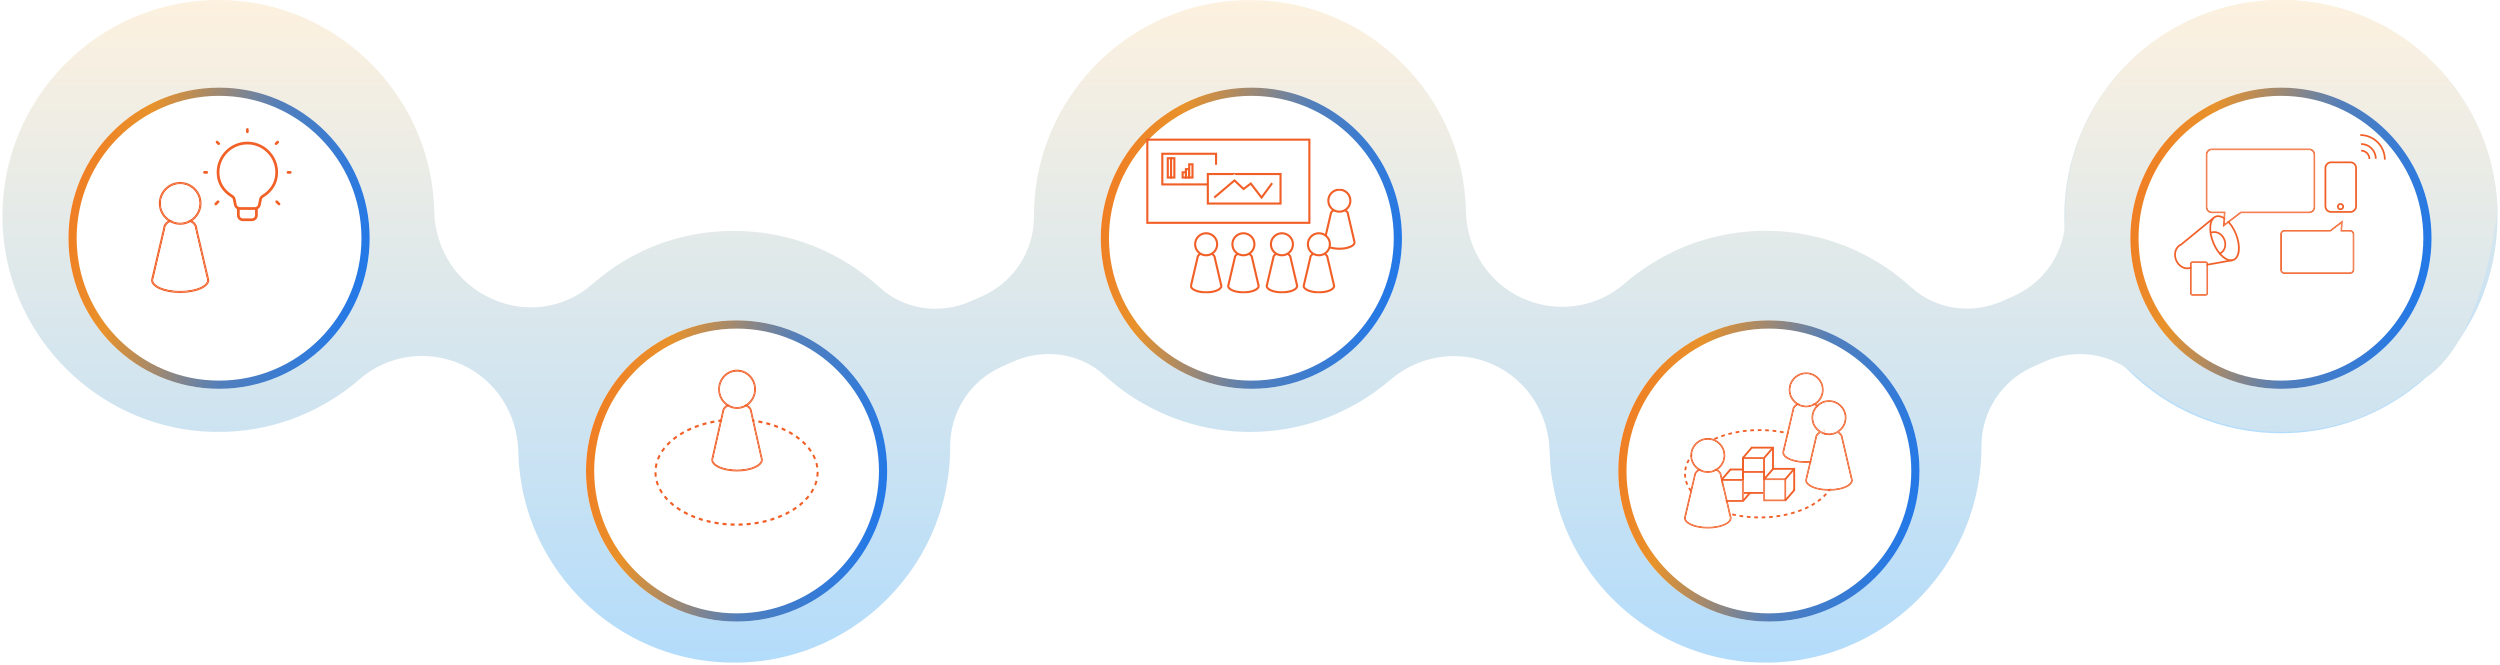 <?xml version="1.0" encoding="UTF-8"?> <svg xmlns="http://www.w3.org/2000/svg" width="913" height="243" viewBox="0 0 913 243" fill="none"><circle cx="832.985" cy="79.113" r="79.113" fill="url(#paint0_linear_2016_805)"></circle><path d="M912.03 77.098C912.217 75.653 911.928 74.156 911.809 72.677C908.834 33.912 877.124 2.645 838.308 0.163C792.503 -2.745 754.316 33.674 754.316 78.866V79.07C754.316 91.584 746.988 102.924 735.562 108.042L731.38 109.912C720.226 114.894 706.998 113.176 697.987 104.93C692.104 99.541 685.388 95.052 678.06 91.635C677.975 91.601 677.907 91.567 677.822 91.533C677.006 91.159 676.19 90.802 675.357 90.445C675.05 90.308 674.727 90.172 674.421 90.053C673.775 89.798 673.129 89.543 672.466 89.305C671.956 89.118 671.446 88.914 670.936 88.744C670.426 88.574 669.916 88.404 669.406 88.234C668.743 88.013 668.062 87.792 667.382 87.588C666.991 87.469 666.583 87.35 666.192 87.248C665.393 87.027 664.594 86.806 663.778 86.602C663.455 86.517 663.149 86.449 662.826 86.381C661.942 86.177 661.057 85.973 660.156 85.803C659.867 85.752 659.595 85.701 659.306 85.633C658.388 85.463 657.47 85.31 656.552 85.174C656.246 85.123 655.94 85.089 655.651 85.038C654.767 84.919 653.882 84.817 652.998 84.715C652.607 84.681 652.233 84.63 651.842 84.596C651.485 84.562 651.111 84.511 650.754 84.494C650.38 84.46 650.006 84.46 649.632 84.443C648.969 84.409 648.306 84.375 647.643 84.341C647.013 84.324 646.401 84.307 645.772 84.29C645.449 84.29 645.143 84.273 644.82 84.273C644.395 84.273 643.987 84.29 643.562 84.307C643.018 84.307 642.474 84.324 641.93 84.341C641.131 84.375 640.331 84.409 639.532 84.477C639.056 84.511 638.58 84.528 638.121 84.579C637.22 84.647 636.336 84.749 635.452 84.851C635.078 84.902 634.721 84.936 634.347 84.987C633.258 85.14 632.17 85.31 631.099 85.497C630.946 85.531 630.776 85.548 630.623 85.582C626.781 86.279 623.04 87.265 619.402 88.506H619.367C618.194 88.914 617.021 89.339 615.865 89.798C615.78 89.832 615.678 89.866 615.593 89.917C614.522 90.343 613.451 90.802 612.396 91.278C612.277 91.329 612.159 91.38 612.039 91.448C611.002 91.924 609.982 92.417 608.979 92.944C608.877 92.995 608.758 93.063 608.656 93.114C607.636 93.641 606.616 94.202 605.613 94.78C605.545 94.831 605.46 94.865 605.392 94.916C604.337 95.528 603.3 96.157 602.28 96.82C602.28 96.82 602.246 96.837 602.229 96.854C598.948 98.963 595.819 101.309 592.895 103.876C592.487 104.233 592.079 104.556 591.671 104.879C581.571 112.7 567.867 114.231 556.118 108.977C543.554 103.349 535.664 90.903 535.358 77.132C535.324 75.67 535.256 74.19 535.137 72.711C533.675 53.635 525.242 36.377 512.439 23.473C512.439 23.473 512.422 23.456 512.405 23.439C511.674 22.691 510.909 21.977 510.144 21.262C510.042 21.177 509.957 21.076 509.855 20.991C509.158 20.361 508.461 19.732 507.747 19.12C507.559 18.967 507.389 18.797 507.202 18.644C506.573 18.1 505.91 17.59 505.264 17.063C504.992 16.842 504.737 16.638 504.465 16.417C503.87 15.958 503.275 15.533 502.68 15.091C502.323 14.836 501.983 14.581 501.626 14.326C501.082 13.952 500.538 13.578 499.993 13.22C499.568 12.931 499.143 12.642 498.701 12.37C498.208 12.047 497.698 11.741 497.188 11.435C496.695 11.129 496.202 10.823 495.692 10.534C495.233 10.262 494.757 10.007 494.281 9.752C493.719 9.446 493.175 9.14 492.614 8.851C492.172 8.613 491.713 8.392 491.271 8.171C490.676 7.865 490.081 7.576 489.469 7.287C489.044 7.083 488.602 6.896 488.177 6.709C487.548 6.42 486.902 6.148 486.255 5.876C485.83 5.705 485.405 5.535 484.963 5.365C484.3 5.11 483.654 4.855 482.974 4.617C482.532 4.464 482.09 4.311 481.648 4.158C480.985 3.937 480.322 3.716 479.642 3.495C479.182 3.359 478.723 3.223 478.264 3.087C477.601 2.9 476.938 2.696 476.258 2.526C475.765 2.407 475.272 2.288 474.779 2.169C474.133 2.016 473.487 1.863 472.824 1.727C472.296 1.608 471.769 1.523 471.225 1.421C470.596 1.302 469.967 1.183 469.338 1.081C468.76 0.979 468.182 0.911 467.604 0.826C467.009 0.741 466.414 0.656 465.819 0.588C465.189 0.52 464.56 0.452 463.931 0.401C463.557 0.367 463.183 0.316 462.809 0.282C462.656 0.282 462.486 0.282 462.333 0.265C462.078 0.248 461.84 0.214 461.585 0.197C460.939 0.163 460.31 0.146 459.664 0.129C459.052 0.112 458.439 0.078 457.827 0.061C456.994 0.061 456.178 0.061 455.362 0.061C454.716 0.061 454.087 0.061 453.441 0.095C452.676 0.129 451.928 0.18 451.162 0.231C450.482 0.282 449.785 0.316 449.105 0.367C448.459 0.435 447.813 0.52 447.167 0.588C446.402 0.673 445.62 0.758 444.854 0.877C444.548 0.928 444.242 0.996 443.919 1.03C440.281 1.608 436.744 2.441 433.293 3.495C433.157 3.529 433.038 3.563 432.902 3.614C431.848 3.937 430.793 4.311 429.756 4.685C429.518 4.77 429.28 4.855 429.025 4.94C428.022 5.314 427.036 5.723 426.067 6.131C425.795 6.25 425.54 6.352 425.268 6.454C424.299 6.879 423.346 7.321 422.394 7.78C422.139 7.899 421.867 8.018 421.612 8.154C420.66 8.613 419.742 9.106 418.807 9.616C418.552 9.752 418.297 9.888 418.059 10.024C417.141 10.534 416.222 11.078 415.321 11.639C415.083 11.775 414.845 11.928 414.624 12.064C413.723 12.625 412.822 13.22 411.938 13.833C411.734 13.969 411.513 14.122 411.309 14.258C410.425 14.887 409.54 15.533 408.673 16.179C408.486 16.315 408.316 16.451 408.129 16.604C407.245 17.284 406.378 17.981 405.545 18.712C405.392 18.831 405.256 18.967 405.103 19.086C404.236 19.834 403.386 20.599 402.535 21.381C402.433 21.483 402.314 21.586 402.212 21.688C401.345 22.504 400.495 23.337 399.679 24.204C399.611 24.272 399.56 24.34 399.492 24.408C398.625 25.309 397.775 26.227 396.959 27.179C396.959 27.179 396.959 27.196 396.942 27.213C384.836 41.121 377.525 59.296 377.593 79.155C377.593 91.652 370.248 102.975 358.839 108.093L354.657 109.963C343.503 114.945 330.275 113.227 321.264 104.981C307.237 92.162 288.568 84.324 268.097 84.324C247.626 84.324 230.046 91.72 216.172 103.893C206.225 112.615 192.113 114.69 180.042 109.3L179.463 109.045C166.78 103.366 158.891 90.921 158.585 77.149C158.551 75.84 158.499 74.53 158.397 73.204C155.694 34.66 124.631 3.308 86.154 0.265C37.646 -3.578 -2.701 36.785 1.159 85.31C4.219 123.701 35.453 154.713 73.861 157.535C95.913 159.15 116.248 151.635 131.466 138.391C141.667 129.516 156.187 127.56 168.531 133.086C181.096 138.714 188.985 151.159 189.291 164.931C189.359 167.668 189.546 170.423 189.903 173.211C194.358 208.95 223.296 237.479 259.086 241.492C306.608 246.814 347.005 209.613 347.005 163.129V162.925C347.005 150.411 354.334 139.071 365.759 133.953L369.942 132.083C381.095 127.101 394.323 128.818 403.335 137.065C409.217 142.454 415.933 146.943 423.244 150.343C423.329 150.377 423.397 150.411 423.482 150.462C424.299 150.836 425.132 151.193 425.948 151.55C426.254 151.686 426.56 151.822 426.866 151.941C427.512 152.213 428.175 152.451 428.838 152.707C429.348 152.894 429.841 153.081 430.351 153.268C430.862 153.455 431.372 153.608 431.882 153.778C432.545 153.999 433.225 154.22 433.888 154.424C434.296 154.543 434.687 154.662 435.095 154.764C435.894 154.985 436.693 155.206 437.492 155.41C437.816 155.495 438.139 155.563 438.462 155.648C439.346 155.852 440.23 156.056 441.114 156.226C441.403 156.277 441.692 156.345 441.981 156.396C442.899 156.566 443.817 156.719 444.736 156.855C445.042 156.906 445.331 156.94 445.637 156.991C446.521 157.11 447.405 157.212 448.289 157.314C448.68 157.348 449.054 157.399 449.445 157.433C449.802 157.467 450.159 157.518 450.516 157.535C450.89 157.569 451.264 157.569 451.639 157.586C452.302 157.62 452.982 157.654 453.645 157.688C454.274 157.705 454.886 157.722 455.498 157.739C455.821 157.739 456.127 157.756 456.45 157.756C456.875 157.756 457.3 157.739 457.742 157.722C458.269 157.722 458.797 157.722 459.307 157.688C460.123 157.654 460.939 157.603 461.755 157.552C462.214 157.518 462.656 157.501 463.098 157.467C464.033 157.382 464.968 157.28 465.887 157.178C466.21 157.144 466.533 157.11 466.856 157.059C470.715 156.549 474.473 155.75 478.145 154.713C478.213 154.696 478.264 154.679 478.315 154.662C479.471 154.322 480.611 153.965 481.733 153.591C481.886 153.54 482.022 153.489 482.175 153.438C483.229 153.081 484.266 152.69 485.286 152.281C485.456 152.213 485.609 152.145 485.779 152.077C486.799 151.669 487.803 151.244 488.789 150.785C488.942 150.717 489.078 150.649 489.231 150.581C490.251 150.105 491.271 149.612 492.274 149.102C492.376 149.051 492.478 149 492.563 148.949C493.652 148.388 494.723 147.81 495.777 147.198C495.777 147.198 495.777 147.198 495.794 147.198C500.061 144.732 504.091 141.876 507.815 138.68C516.69 131.046 528.608 128.308 539.677 131.165C541.547 131.658 543.384 132.27 545.169 133.086C557.734 138.714 565.623 151.159 565.929 164.931C565.997 167.668 566.184 170.423 566.541 173.211C566.626 173.891 566.779 174.537 566.881 175.217C567 175.983 567.119 176.748 567.272 177.513C567.612 179.366 568.02 181.185 568.479 182.987C568.53 183.174 568.581 183.361 568.615 183.549C574.923 207.165 592.062 226.479 614.284 235.847C614.386 235.898 614.505 235.949 614.607 235.983C615.797 236.476 617.004 236.952 618.211 237.377C619.248 237.752 620.286 238.109 621.323 238.432C622.173 238.704 623.04 238.959 623.907 239.18C625.335 239.571 626.781 239.928 628.243 240.251C628.855 240.387 629.484 240.506 630.113 240.625C631.83 240.948 633.565 241.22 635.316 241.441C635.452 241.441 635.588 241.492 635.724 241.509C636.132 241.56 636.523 241.577 636.931 241.611C637.424 241.662 637.917 241.73 638.41 241.764C638.682 241.781 638.937 241.781 639.209 241.798C640.026 241.849 640.842 241.9 641.658 241.917C642.355 241.951 643.035 241.968 643.715 241.985C644.48 241.985 645.245 241.985 646.01 241.985C646.724 241.985 647.456 241.968 648.17 241.934C648.884 241.9 649.581 241.849 650.295 241.798C651.043 241.747 651.808 241.696 652.556 241.628C653.202 241.56 653.848 241.475 654.478 241.407C655.277 241.305 656.076 241.203 656.858 241.084C657.436 240.999 658.014 240.88 658.592 240.778C659.425 240.625 660.275 240.472 661.109 240.302C661.619 240.2 662.112 240.064 662.605 239.962C663.489 239.758 664.373 239.554 665.257 239.316C665.682 239.197 666.09 239.078 666.498 238.959C667.433 238.687 668.385 238.415 669.304 238.109C669.627 238.007 669.95 237.888 670.256 237.769C671.259 237.428 672.279 237.071 673.265 236.68C673.469 236.595 673.673 236.51 673.877 236.425C674.965 235.983 676.054 235.541 677.125 235.048C677.193 235.014 677.244 234.997 677.295 234.963C704.669 222.518 723.711 194.889 723.626 162.891C723.626 150.394 730.971 139.071 742.38 133.97L746.563 132.1C757.716 127.118 770.944 128.835 779.956 137.082C793.982 149.901 812.651 157.739 833.105 157.739C853.559 157.739 870.663 150.547 884.469 138.68C884.469 138.68 905.348 130.417 911.962 77.098H912.03Z" fill="url(#paint1_linear_2016_805)"></path><circle cx="80" cy="180" r="3" fill="white"></circle><circle cx="80" cy="196" r="3" fill="white"></circle><circle cx="80" cy="212" r="3" fill="white"></circle><circle cx="456" cy="180" r="3" fill="white"></circle><circle cx="456" cy="196" r="3" fill="white"></circle><circle cx="456" cy="212" r="3" fill="white"></circle><circle cx="834" cy="180" r="3" fill="white"></circle><circle cx="834" cy="196" r="3" fill="white"></circle><circle cx="834" cy="212" r="3" fill="white"></circle><circle cx="272" cy="27" r="3" fill="white"></circle><circle cx="272" cy="43" r="3" fill="white"></circle><circle cx="272" cy="59" r="3" fill="white"></circle><circle cx="644" cy="27" r="3" fill="white"></circle><circle cx="644" cy="43" r="3" fill="white"></circle><circle cx="644" cy="59" r="3" fill="white"></circle><g filter="url(#filter0_d_2016_805)"><circle cx="80" cy="79" r="55" fill="white"></circle><circle cx="80" cy="79" r="53.5" stroke="url(#paint2_linear_2016_805)" stroke-width="3" style="mix-blend-mode:multiply"></circle></g><path d="M76.022 102.293L71.608 83.431C71.608 81.45 69.008 79.836 65.798 79.836C62.587 79.836 59.987 81.439 59.987 83.431L55.584 102.293C55.584 104.662 60.161 106.592 65.808 106.592C71.455 106.592 76.032 104.662 76.032 102.293M72.026 83.38L76.429 102.293C76.429 104.937 71.761 107 65.798 107C59.835 107 55.166 104.937 55.166 102.293V102.201L59.58 83.38C59.62 81.153 62.342 79.407 65.808 79.407C69.274 79.407 71.995 81.143 72.036 83.38" fill="#F15F27"></path><path d="M75.593 102.333L71.19 83.42C71.19 81.705 68.713 80.244 65.787 80.244C62.862 80.244 60.395 81.705 60.395 83.42L60.375 83.522L55.981 102.333C56.043 104.202 59.957 106.163 65.777 106.163C71.598 106.163 75.512 104.202 75.573 102.333M71.608 83.431L76.011 102.292C76.011 104.662 71.434 106.592 65.787 106.592C60.14 106.592 55.563 104.662 55.563 102.292L59.977 83.431C59.977 81.449 62.577 79.836 65.787 79.836C68.998 79.836 71.598 81.439 71.598 83.431" fill="#F15F27"></path><path d="M71.2 83.431L75.603 102.344C75.542 104.212 71.628 106.173 65.808 106.173C59.987 106.173 56.073 104.212 56.012 102.344L60.405 83.533L60.425 83.431C60.425 81.715 62.892 80.255 65.818 80.255C68.743 80.255 71.22 81.715 71.22 83.431" fill="white"></path><path d="M73.188 74.27C73.188 70.185 69.875 66.877 65.798 66.877C61.721 66.877 58.408 70.185 58.408 74.27C58.408 78.355 61.721 81.674 65.798 81.674C69.875 81.674 73.188 78.355 73.188 74.27ZM65.798 66.458C70.1 66.458 73.596 69.961 73.596 74.27C73.596 78.58 70.089 82.082 65.798 82.082C61.507 82.082 58 78.58 58 74.27C58 69.961 61.496 66.458 65.798 66.458Z" fill="#F15F27"></path><path d="M72.759 74.27C72.759 70.421 69.63 67.296 65.797 67.296C61.965 67.296 58.825 70.431 58.825 74.27C58.825 78.11 61.955 81.256 65.797 81.256C69.64 81.256 72.759 78.121 72.759 74.27ZM65.797 66.877C69.875 66.877 73.188 70.186 73.188 74.27C73.188 78.355 69.875 81.674 65.797 81.674C61.72 81.674 58.407 78.355 58.407 74.27C58.407 70.186 61.72 66.877 65.797 66.877Z" fill="#F15F27"></path><path d="M65.797 67.295C69.64 67.295 72.76 70.43 72.76 74.27C72.76 78.11 69.63 81.255 65.797 81.255C61.965 81.255 58.825 78.12 58.825 74.27C58.825 70.42 61.955 67.295 65.797 67.295Z" fill="white"></path><path d="M95.131 72.796C95.229 72.307 95.547 71.894 95.974 71.636C99.023 69.8 101.055 66.807 101.055 62.956C101.055 57.039 96.258 52.242 90.341 52.242C84.423 52.242 79.626 57.039 79.626 62.956C79.626 66.807 81.657 69.8 84.707 71.636C85.134 71.894 85.452 72.307 85.55 72.796L85.954 74.818C86.109 75.589 86.785 76.143 87.571 76.143H93.11C93.896 76.143 94.572 75.589 94.727 74.818L95.131 72.796Z" stroke="#F16027" stroke-linejoin="round"></path><path d="M105.176 62.956H106M74.681 62.956H75.505M100.83 52.466L101.413 51.883M78.802 74.495L79.626 73.671M101.055 73.671L101.88 74.495M79.269 51.885L79.852 52.467M90.341 48.121V47.297" stroke="#F16027" stroke-linecap="round" stroke-linejoin="round"></path><path d="M93.638 76.144V78.616C93.638 79.526 92.9 80.264 91.989 80.264H88.692C87.782 80.264 87.044 79.526 87.044 78.616V76.144" stroke="#F16027" stroke-linejoin="round"></path><g filter="url(#filter1_d_2016_805)"><circle cx="269" cy="164" r="55" fill="white"></circle><circle cx="269" cy="164" r="53.5" stroke="url(#paint3_linear_2016_805)" stroke-width="3" style="mix-blend-mode:multiply"></circle></g><path d="M268.191 153.659V152.838C268.67 152.838 269.166 152.838 269.663 152.838V153.659C269.166 153.659 268.679 153.659 268.191 153.659ZM272.56 153.789C272.073 153.749 271.594 153.719 271.107 153.699L271.134 152.878C271.63 152.898 272.127 152.928 272.614 152.968L272.56 153.789ZM265.276 153.799L265.222 152.978C265.709 152.938 266.206 152.908 266.702 152.878L266.738 153.699C266.251 153.719 265.763 153.749 265.285 153.799M275.467 154.109C274.988 154.039 274.501 153.979 274.013 153.919L274.086 153.108C274.582 153.158 275.07 153.228 275.557 153.298L275.458 154.109H275.467ZM262.369 154.129L262.27 153.318C262.758 153.248 263.245 153.178 263.741 153.128L263.814 153.939C263.326 153.999 262.848 154.059 262.36 154.129M278.346 154.63C277.868 154.53 277.389 154.43 276.911 154.34L277.028 153.529C277.516 153.619 278.003 153.719 278.491 153.819L278.346 154.62V154.63ZM259.499 154.66L259.355 153.859C259.833 153.749 260.32 153.659 260.817 153.569L260.934 154.38C260.447 154.47 259.968 154.56 259.499 154.67M281.18 155.361C280.72 155.22 280.242 155.09 279.763 154.97L279.926 154.169C280.413 154.289 280.892 154.43 281.37 154.57L281.18 155.361ZM256.656 155.401L256.466 154.61C256.935 154.47 257.423 154.34 257.901 154.209L258.073 155C257.594 155.12 257.125 155.26 256.656 155.391M283.97 156.302C283.518 156.131 283.058 155.961 282.589 155.801L282.805 155.02C283.284 155.18 283.753 155.351 284.213 155.531L283.97 156.302ZM253.876 156.352L253.632 155.581C254.092 155.401 254.562 155.23 255.04 155.06L255.257 155.841C254.787 156.001 254.327 156.171 253.876 156.342M286.678 157.483C286.235 157.273 285.793 157.062 285.333 156.862L285.603 156.101C286.073 156.302 286.524 156.512 286.975 156.732L286.678 157.483ZM251.177 157.543L250.879 156.792C251.321 156.572 251.781 156.362 252.251 156.151L252.522 156.912C252.061 157.112 251.619 157.323 251.177 157.533M289.277 158.914C288.862 158.654 288.429 158.404 287.995 158.164L288.32 157.433C288.772 157.683 289.205 157.933 289.638 158.204L289.277 158.914ZM248.577 158.984L248.216 158.274C248.64 158.003 249.083 157.753 249.525 157.503L249.859 158.234C249.416 158.474 248.992 158.734 248.577 158.995M291.723 160.626C291.335 160.316 290.938 160.026 290.523 159.735L290.92 159.045C291.344 159.345 291.759 159.655 292.157 159.966L291.723 160.626ZM246.14 160.716L245.707 160.056C246.104 159.735 246.519 159.425 246.943 159.125L247.34 159.815C246.925 160.106 246.528 160.406 246.14 160.716ZM293.962 162.658C293.619 162.298 293.258 161.948 292.879 161.597L293.348 160.967C293.736 161.317 294.115 161.687 294.467 162.058L293.962 162.648V162.658ZM243.919 162.759L243.405 162.168C243.757 161.788 244.136 161.417 244.524 161.067L244.994 161.697C244.623 162.038 244.262 162.398 243.919 162.759ZM295.875 165.031C295.596 164.611 295.289 164.2 294.964 163.8L295.514 163.249C295.848 163.67 296.173 164.1 296.462 164.54L295.875 165.031ZM242.024 165.151L241.428 164.671C241.717 164.23 242.033 163.8 242.367 163.369L242.917 163.91C242.593 164.31 242.295 164.731 242.015 165.151M297.32 167.754C297.13 167.283 296.913 166.813 296.67 166.352L297.302 165.932C297.563 166.422 297.798 166.923 297.997 167.424L297.32 167.754ZM240.598 167.884L239.921 167.564C240.119 167.063 240.345 166.563 240.598 166.072L241.239 166.483C240.995 166.943 240.778 167.424 240.598 167.894M298.123 170.757C298.051 170.247 297.952 169.726 297.816 169.226L298.52 168.995C298.665 169.536 298.773 170.086 298.854 170.637L298.123 170.757ZM239.83 170.907L239.099 170.797C239.172 170.247 239.271 169.696 239.415 169.155L240.128 169.376C240.002 169.886 239.903 170.397 239.839 170.907M298.863 174.101L298.132 173.981C298.195 173.47 298.231 172.939 298.231 172.419V172.319H298.972V172.419C298.972 172.98 298.935 173.54 298.863 174.101ZM239.117 174.151C239.045 173.6 239.009 173.03 239 172.469H239.74C239.74 172.99 239.776 173.51 239.848 174.031L239.117 174.151ZM298.033 177.324L297.356 176.994C297.545 176.513 297.708 176.013 297.834 175.512L298.547 175.743C298.412 176.273 298.231 176.804 298.033 177.324ZM239.957 177.364C239.749 176.844 239.578 176.313 239.433 175.783L240.137 175.552C240.273 176.043 240.435 176.543 240.625 177.034L239.948 177.364H239.957ZM296.516 180.207L295.921 179.727C296.209 179.296 296.471 178.846 296.706 178.405L297.347 178.816C297.103 179.286 296.823 179.757 296.516 180.207ZM241.482 180.247C241.175 179.787 240.896 179.316 240.652 178.856L241.293 178.445C241.527 178.886 241.789 179.336 242.078 179.767L241.482 180.257V180.247ZM294.531 182.7L294.025 182.109C294.377 181.739 294.711 181.349 295.027 180.958L295.578 181.499C295.253 181.899 294.901 182.31 294.54 182.69M243.477 182.74C243.107 182.35 242.755 181.949 242.43 181.549L242.981 181.008C243.297 181.399 243.631 181.779 243.983 182.149L243.477 182.74ZM292.229 184.812L291.796 184.152C292.193 183.831 292.572 183.511 292.942 183.17L293.411 183.801C293.041 184.142 292.644 184.482 292.229 184.812ZM245.779 184.842C245.364 184.512 244.966 184.172 244.596 183.831L245.066 183.201C245.436 183.531 245.815 183.861 246.212 184.172L245.779 184.832V184.842ZM289.719 186.584L289.358 185.873C289.783 185.603 290.198 185.333 290.604 185.053L291.001 185.743C290.586 186.034 290.162 186.314 289.719 186.594M248.297 186.614C247.855 186.344 247.431 186.064 247.015 185.773L247.413 185.083C247.819 185.363 248.234 185.643 248.658 185.903L248.297 186.614ZM287.057 188.066L286.759 187.325C287.21 187.105 287.643 186.874 288.077 186.634L288.411 187.365C287.968 187.605 287.526 187.836 287.066 188.066M250.96 188.086C250.5 187.856 250.048 187.625 249.615 187.385L249.949 186.654C250.373 186.894 250.816 187.115 251.267 187.335L250.969 188.086H250.96ZM284.295 189.267L284.051 188.496C284.511 188.316 284.972 188.126 285.414 187.936L285.685 188.696C285.233 188.897 284.764 189.087 284.295 189.267ZM253.722 189.287C253.253 189.107 252.783 188.917 252.332 188.716L252.603 187.956C253.045 188.156 253.505 188.336 253.966 188.516L253.722 189.287ZM281.46 190.238L281.271 189.447C281.74 189.307 282.209 189.157 282.67 188.997L282.886 189.778C282.417 189.938 281.948 190.088 281.46 190.238ZM256.556 190.258C256.078 190.118 255.6 189.958 255.13 189.808L255.347 189.027C255.807 189.187 256.277 189.327 256.746 189.477L256.556 190.268V190.258ZM278.581 190.989L278.436 190.188C278.915 190.078 279.393 189.968 279.863 189.848L280.025 190.649C279.547 190.769 279.068 190.889 278.581 190.999M259.445 190.999C258.957 190.889 258.47 190.779 258.001 190.659L258.163 189.858C258.632 189.978 259.111 190.088 259.589 190.198L259.445 190.999ZM275.647 191.519L275.548 190.709C276.035 190.639 276.514 190.558 276.992 190.468L277.11 191.279C276.622 191.369 276.135 191.449 275.647 191.519ZM262.369 191.529C261.873 191.459 261.386 191.379 260.907 191.289L261.024 190.478C261.503 190.568 261.981 190.649 262.469 190.719L262.369 191.529ZM272.705 191.86L272.65 191.049C273.138 191.009 273.625 190.959 274.104 190.909L274.176 191.72C273.689 191.78 273.192 191.82 272.696 191.86M265.312 191.86C264.816 191.82 264.328 191.77 263.841 191.72L263.913 190.909C264.391 190.959 264.879 191.009 265.366 191.049L265.312 191.87V191.86ZM269.753 192V191.179C270.231 191.179 270.719 191.159 271.197 191.129L271.233 191.95C270.746 191.97 270.249 191.99 269.753 192ZM268.273 192C267.776 192 267.28 191.98 266.792 191.95L266.828 191.129C267.316 191.149 267.794 191.169 268.291 191.179V192H268.273Z" fill="#F15F27"></path><path d="M278.229 167.864L274.32 150.566C274.32 148.749 272.019 147.269 269.175 147.269C266.332 147.269 264.03 148.74 264.03 150.566L260.131 167.864C260.131 170.037 264.184 171.807 269.184 171.807C274.185 171.807 278.238 170.037 278.238 167.864M274.69 150.519L278.59 167.864C278.59 170.29 274.456 172.182 269.175 172.182C263.895 172.182 259.761 170.29 259.761 167.864V167.78L263.669 150.519C263.705 148.477 266.115 146.876 269.184 146.876C272.253 146.876 274.663 148.468 274.699 150.519" fill="#F15F27"></path><path d="M277.85 167.902L273.951 150.556C273.951 148.983 271.757 147.644 269.167 147.644C266.576 147.644 264.392 148.983 264.392 150.556L264.374 150.65L260.483 167.902C260.538 169.615 264.004 171.414 269.158 171.414C274.312 171.414 277.778 169.615 277.832 167.902M274.321 150.566L278.22 167.864C278.22 170.037 274.167 171.807 269.167 171.807C264.166 171.807 260.113 170.037 260.113 167.864L264.022 150.566C264.022 148.749 266.323 147.269 269.167 147.269C272.01 147.269 274.312 148.739 274.312 150.566" fill="#F15F27"></path><path d="M273.959 150.566L277.859 167.911C277.804 169.625 274.338 171.423 269.184 171.423C264.03 171.423 260.564 169.625 260.51 167.911L264.4 150.659L264.418 150.566C264.418 148.992 266.603 147.653 269.193 147.653C271.784 147.653 273.977 148.992 273.977 150.566" fill="white"></path><path d="M275.72 142.165C275.72 138.418 272.786 135.384 269.176 135.384C265.565 135.384 262.632 138.418 262.632 142.165C262.632 145.911 265.565 148.955 269.176 148.955C272.786 148.955 275.72 145.911 275.72 142.165ZM269.176 135C272.985 135 276.081 138.212 276.081 142.165C276.081 146.117 272.976 149.329 269.176 149.329C265.376 149.329 262.271 146.117 262.271 142.165C262.271 138.212 265.367 135 269.176 135Z" fill="#F15F27"></path><path d="M275.34 142.165C275.34 138.634 272.569 135.768 269.175 135.768C265.781 135.768 263.001 138.644 263.001 142.165C263.001 145.686 265.772 148.571 269.175 148.571C272.578 148.571 275.34 145.696 275.34 142.165ZM269.175 135.384C272.786 135.384 275.719 138.419 275.719 142.165C275.719 145.911 272.786 148.955 269.175 148.955C265.564 148.955 262.631 145.911 262.631 142.165C262.631 138.419 265.564 135.384 269.175 135.384Z" fill="#F15F27"></path><path d="M269.175 135.768C272.578 135.768 275.34 138.643 275.34 142.165C275.34 145.686 272.569 148.571 269.175 148.571C265.781 148.571 263.001 145.696 263.001 142.165C263.001 138.634 265.772 135.768 269.175 135.768Z" fill="white"></path><g filter="url(#filter2_d_2016_805)"><circle cx="457" cy="79" r="55" fill="white"></circle><circle cx="457" cy="79" r="53.5" stroke="url(#paint4_linear_2016_805)" stroke-width="3" style="mix-blend-mode:multiply"></circle></g><g clip-path="url(#clip0_2016_805)"><path d="M446.044 104.432C446.044 105.721 443.552 106.76 440.482 106.76C437.412 106.76 434.92 105.713 434.92 104.432L437.318 94.183C437.318 93.105 438.732 92.23 440.482 92.23C442.232 92.23 443.646 93.105 443.646 94.183L446.044 104.432Z" fill="white"></path><path d="M446.044 104.432C446.044 105.721 443.552 106.76 440.482 106.76C437.412 106.76 434.92 105.713 434.92 104.432L437.318 94.183C437.318 93.105 438.732 92.23 440.482 92.23C442.232 92.23 443.646 93.105 443.646 94.183L446.044 104.432Z" stroke="#F15F27" stroke-width="0.77" stroke-miterlimit="10"></path><path d="M444.505 89.207C444.505 91.426 442.708 93.23 440.482 93.23C438.256 93.23 436.459 91.433 436.459 89.207C436.459 86.981 438.256 85.184 440.482 85.184C442.708 85.184 444.505 86.981 444.505 89.207Z" fill="white"></path><path d="M444.505 89.207C444.505 91.426 442.708 93.23 440.482 93.23C438.256 93.23 436.459 91.433 436.459 89.207C436.459 86.981 438.256 85.184 440.482 85.184C442.708 85.184 444.505 86.981 444.505 89.207Z" stroke="#F15F27" stroke-width="0.77" stroke-miterlimit="10"></path><path d="M459.66 104.432C459.66 105.721 457.168 106.76 454.098 106.76C451.028 106.76 448.536 105.713 448.536 104.432L450.934 94.183C450.934 93.105 452.348 92.23 454.098 92.23C455.848 92.23 457.262 93.105 457.262 94.183L459.66 104.432Z" fill="white"></path><path d="M459.66 104.432C459.66 105.721 457.168 106.76 454.098 106.76C451.028 106.76 448.536 105.713 448.536 104.432L450.934 94.183C450.934 93.105 452.348 92.23 454.098 92.23C455.848 92.23 457.262 93.105 457.262 94.183L459.66 104.432Z" stroke="#F15F27" stroke-width="0.77" stroke-miterlimit="10"></path><path d="M458.12 89.207C458.12 91.426 456.324 93.23 454.097 93.23C451.871 93.23 450.074 91.433 450.074 89.207C450.074 86.981 451.871 85.184 454.097 85.184C456.324 85.184 458.12 86.981 458.12 89.207Z" fill="white"></path><path d="M458.12 89.207C458.12 91.426 456.324 93.23 454.097 93.23C451.871 93.23 450.074 91.433 450.074 89.207C450.074 86.981 451.871 85.184 454.097 85.184C456.324 85.184 458.12 86.981 458.12 89.207Z" stroke="#F15F27" stroke-width="0.77" stroke-miterlimit="10"></path><path d="M473.728 104.432C473.728 105.721 471.236 106.76 468.166 106.76C465.096 106.76 462.604 105.713 462.604 104.432L465.003 94.183C465.003 93.105 466.417 92.23 468.166 92.23C469.916 92.23 471.33 93.105 471.33 94.183L473.728 104.432Z" fill="white"></path><path d="M473.728 104.432C473.728 105.721 471.236 106.76 468.166 106.76C465.096 106.76 462.604 105.713 462.604 104.432L465.003 94.183C465.003 93.105 466.417 92.23 468.166 92.23C469.916 92.23 471.33 93.105 471.33 94.183L473.728 104.432Z" stroke="#F15F27" stroke-width="0.77" stroke-miterlimit="10"></path><path d="M472.182 89.207C472.182 91.426 470.385 93.23 468.159 93.23C465.932 93.23 464.136 91.433 464.136 89.207C464.136 86.981 465.932 85.184 468.159 85.184C470.385 85.184 472.182 86.981 472.182 89.207Z" fill="white"></path><path d="M472.182 89.207C472.182 91.426 470.385 93.23 468.159 93.23C465.932 93.23 464.136 91.433 464.136 89.207C464.136 86.981 465.932 85.184 468.159 85.184C470.385 85.184 472.182 86.981 472.182 89.207Z" stroke="#F15F27" stroke-width="0.77" stroke-miterlimit="10"></path><path d="M494.695 88.511C494.695 89.8 492.203 90.839 489.133 90.839C486.063 90.839 483.571 89.793 483.571 88.511L485.969 78.263C485.969 77.184 487.383 76.31 489.133 76.31C490.883 76.31 492.297 77.184 492.297 78.263L494.695 88.511Z" fill="white"></path><path d="M494.695 88.511C494.695 89.8 492.203 90.839 489.133 90.839C486.063 90.839 483.571 89.793 483.571 88.511L485.969 78.263C485.969 77.184 487.383 76.31 489.133 76.31C490.883 76.31 492.297 77.184 492.297 78.263L494.695 88.511Z" stroke="#F15F27" stroke-width="0.77" stroke-miterlimit="10"></path><path d="M493.156 73.287C493.156 75.505 491.36 77.31 489.133 77.31C486.907 77.31 485.11 75.513 485.11 73.287C485.11 71.06 486.907 69.264 489.133 69.264C491.36 69.264 493.156 71.06 493.156 73.287Z" fill="white"></path><path d="M493.156 73.287C493.156 75.505 491.36 77.31 489.133 77.31C486.907 77.31 485.11 75.513 485.11 73.287C485.11 71.06 486.907 69.264 489.133 69.264C491.36 69.264 493.156 71.06 493.156 73.287Z" stroke="#F15F27" stroke-width="0.77" stroke-miterlimit="10"></path><path d="M487.227 104.432C487.227 105.721 484.735 106.76 481.665 106.76C478.595 106.76 476.104 105.713 476.104 104.432L478.502 94.183C478.502 93.105 479.916 92.23 481.665 92.23C483.415 92.23 484.829 93.105 484.829 94.183L487.227 104.432Z" fill="white"></path><path d="M487.227 104.432C487.227 105.721 484.735 106.76 481.665 106.76C478.595 106.76 476.104 105.713 476.104 104.432L478.502 94.183C478.502 93.105 479.916 92.23 481.665 92.23C483.415 92.23 484.829 93.105 484.829 94.183L487.227 104.432Z" stroke="#F15F27" stroke-width="0.77" stroke-miterlimit="10"></path><path d="M485.68 89.207C485.68 91.426 483.883 93.23 481.657 93.23C479.43 93.23 477.634 91.433 477.634 89.207C477.634 86.981 479.43 85.184 481.657 85.184C483.883 85.184 485.68 86.981 485.68 89.207Z" fill="white"></path><path d="M485.68 89.207C485.68 91.426 483.883 93.23 481.657 93.23C479.43 93.23 477.634 91.433 477.634 89.207C477.634 86.981 479.43 85.184 481.657 85.184C483.883 85.184 485.68 86.981 485.68 89.207Z" stroke="#F15F27" stroke-width="0.77" stroke-miterlimit="10"></path></g><path d="M478.181 51H419V81.372H478.181V51Z" stroke="#F15F27" stroke-width="0.77" stroke-miterlimit="10"></path><path d="M444.107 56.156H424.477V67.35H444.107V56.156Z" fill="white"></path><path d="M444.107 56.156H424.477V67.35H444.107V56.156Z" stroke="#F15F27" stroke-width="0.77" stroke-miterlimit="10"></path><path d="M467.652 60.187H441.1V74.334H467.652V60.187Z" fill="white"></path><path d="M467.652 63.554H441.1V74.334H467.652V63.554Z" stroke="#F15F27" stroke-width="0.77" stroke-miterlimit="10"></path><path d="M443.45 69.803L450.832 63.554L454.152 66.678L456.785 64.686L460.73 69.803L464.589 64.546" fill="white"></path><path d="M443.45 72.146L450.832 65.897L454.152 69.022L456.785 67.03L460.73 72.146L464.589 66.889" stroke="#F15F27" stroke-width="0.77" stroke-miterlimit="10"></path><path d="M427.679 57.796H426.476V64.827H427.679V57.796Z" fill="white"></path><path d="M427.679 57.796H426.476V64.827H427.679V57.796Z" stroke="#F15F27" stroke-width="0.77" stroke-miterlimit="10"></path><path d="M428.874 57.796H427.671V64.827H428.874V57.796Z" fill="white"></path><path d="M428.874 57.796H427.671V64.827H428.874V57.796Z" stroke="#F15F27" stroke-width="0.77" stroke-miterlimit="10"></path><path d="M434.296 61.765H433.093V64.827H434.296V61.765Z" fill="white"></path><path d="M434.296 61.765H433.093V64.827H434.296V61.765Z" stroke="#F15F27" stroke-width="0.77" stroke-miterlimit="10"></path><path d="M435.498 60.007H434.295V64.827H435.498V60.007Z" fill="white"></path><path d="M435.498 60.007H434.295V64.827H435.498V60.007Z" stroke="#F15F27" stroke-width="0.77" stroke-miterlimit="10"></path><path d="M433.1 62.944H431.897V64.834H433.1V62.944Z" fill="white"></path><path d="M433.1 62.944H431.897V64.834H433.1V62.944Z" stroke="#F15F27" stroke-width="0.77" stroke-miterlimit="10"></path><g filter="url(#filter3_d_2016_805)"><circle cx="646" cy="164" r="55" fill="white"></circle><circle cx="646" cy="164" r="53.5" stroke="url(#paint5_linear_2016_805)" stroke-width="3" style="mix-blend-mode:multiply"></circle></g><path d="M641.926 157.415V156.732C642.368 156.732 642.826 156.732 643.284 156.732V157.415C642.826 157.415 642.376 157.415 641.926 157.415ZM645.964 157.523C645.515 157.49 645.074 157.465 644.624 157.448L644.649 156.765C645.107 156.782 645.565 156.807 646.014 156.84L645.964 157.523ZM639.237 157.531L639.187 156.849C639.637 156.815 640.095 156.79 640.553 156.765L640.586 157.448C640.136 157.465 639.687 157.49 639.245 157.531M648.645 157.789C648.204 157.731 647.755 157.681 647.305 157.631L647.372 156.957C647.83 156.998 648.279 157.057 648.729 157.115L648.637 157.789H648.645ZM636.564 157.806L636.473 157.132C636.922 157.073 637.372 157.015 637.83 156.973L637.897 157.648C637.447 157.698 637.006 157.748 636.556 157.806M651.293 158.231C650.852 158.147 650.411 158.064 649.969 157.989L650.078 157.315C650.527 157.39 650.977 157.473 651.426 157.556L651.293 158.222V158.231ZM633.908 158.247L633.775 157.581C634.216 157.49 634.666 157.415 635.124 157.34L635.232 158.014C634.783 158.089 634.341 158.164 633.908 158.256M653.916 158.83C653.491 158.714 653.05 158.605 652.609 158.505L652.759 157.839C653.208 157.939 653.649 158.056 654.091 158.172L653.916 158.83ZM631.294 158.863L631.119 158.206C631.552 158.089 632.002 157.981 632.443 157.873L632.601 158.53C632.16 158.63 631.727 158.747 631.294 158.855M656.489 159.613C656.072 159.471 655.648 159.33 655.215 159.196L655.415 158.547C655.856 158.68 656.289 158.822 656.713 158.972L656.489 159.613ZM628.73 159.654L628.505 159.013C628.929 158.863 629.362 158.722 629.804 158.58L630.003 159.23C629.571 159.363 629.146 159.505 628.73 159.646M658.986 160.595C658.578 160.42 658.17 160.246 657.746 160.079L657.996 159.446C658.429 159.613 658.845 159.788 659.261 159.971L658.986 160.595ZM626.232 160.645L625.957 160.021C626.365 159.838 626.79 159.663 627.223 159.488L627.472 160.121C627.048 160.287 626.64 160.462 626.232 160.637M661.384 161.786C661.001 161.569 660.602 161.361 660.202 161.161L660.502 160.554C660.918 160.762 661.318 160.97 661.717 161.195L661.384 161.786ZM623.842 161.852L623.509 161.261C623.901 161.036 624.308 160.828 624.716 160.62L625.025 161.228C624.617 161.428 624.225 161.644 623.842 161.861M663.641 163.218C663.283 162.96 662.916 162.718 662.533 162.477L662.9 161.902C663.291 162.152 663.674 162.41 664.04 162.668L663.641 163.218ZM621.586 163.285L621.186 162.735C621.553 162.469 621.936 162.21 622.327 161.961L622.693 162.535C622.31 162.777 621.944 163.026 621.586 163.285ZM665.697 164.9C665.381 164.6 665.048 164.309 664.698 164.017L665.131 163.493C665.489 163.784 665.839 164.092 666.163 164.4L665.697 164.891V164.9ZM619.538 164.983L619.063 164.492C619.388 164.175 619.738 163.867 620.096 163.576L620.528 164.1C620.187 164.384 619.854 164.683 619.538 164.983ZM667.462 166.873C667.204 166.523 666.921 166.182 666.621 165.849L667.129 165.391C667.437 165.741 667.737 166.099 668.003 166.465L667.462 166.873ZM617.789 166.973L617.24 166.573C617.506 166.207 617.798 165.849 618.106 165.491L618.613 165.941C618.314 166.274 618.039 166.623 617.781 166.973M668.794 169.138C668.62 168.746 668.42 168.355 668.195 167.972L668.778 167.622C669.019 168.03 669.236 168.447 669.419 168.863L668.794 169.138ZM616.482 169.246L615.858 168.98C616.041 168.563 616.249 168.147 616.482 167.739L617.073 168.08C616.848 168.463 616.649 168.863 616.482 169.254M669.544 171.636C669.477 171.211 669.386 170.778 669.261 170.362L669.91 170.17C670.043 170.62 670.143 171.078 670.218 171.536L669.544 171.636ZM615.774 171.76L615.1 171.669C615.167 171.211 615.258 170.753 615.391 170.303L616.049 170.487C615.933 170.911 615.841 171.336 615.783 171.76M670.227 174.416L669.552 174.317C669.61 173.892 669.644 173.451 669.644 173.018V172.934H670.326V173.018C670.326 173.484 670.293 173.95 670.227 174.416ZM615.108 174.458C615.042 174 615.008 173.526 615 173.059H615.683C615.683 173.492 615.716 173.925 615.783 174.358L615.108 174.458ZM669.452 177.097L668.828 176.823C669.003 176.423 669.152 176.007 669.269 175.59L669.927 175.782C669.802 176.223 669.635 176.664 669.452 177.097ZM615.891 177.139C615.699 176.706 615.541 176.265 615.408 175.824L616.057 175.632C616.182 176.04 616.332 176.456 616.507 176.864L615.883 177.139H615.891ZM668.062 179.495L667.512 179.096C667.779 178.738 668.02 178.363 668.237 177.997L668.828 178.338C668.603 178.729 668.345 179.121 668.062 179.495ZM617.298 179.537C617.015 179.154 616.757 178.763 616.532 178.38L617.123 178.038C617.34 178.405 617.581 178.779 617.848 179.137L617.298 179.545V179.537ZM666.23 181.568L665.764 181.077C666.089 180.769 666.397 180.444 666.688 180.12L667.196 180.569C666.896 180.902 666.571 181.244 666.238 181.56M619.13 181.602C618.788 181.277 618.464 180.944 618.164 180.611L618.672 180.161C618.963 180.486 619.271 180.803 619.596 181.111L619.13 181.602ZM664.107 183.325L663.707 182.776C664.074 182.509 664.423 182.243 664.765 181.96L665.198 182.484C664.856 182.767 664.49 183.051 664.107 183.325ZM621.261 183.35C620.878 183.076 620.512 182.792 620.17 182.509L620.603 181.985C620.945 182.26 621.294 182.534 621.661 182.792L621.261 183.342V183.35ZM661.784 184.799L661.451 184.208C661.842 183.983 662.225 183.758 662.6 183.525L662.966 184.1C662.583 184.341 662.192 184.574 661.784 184.807M623.576 184.824C623.168 184.599 622.777 184.366 622.394 184.125L622.76 183.55C623.135 183.783 623.518 184.016 623.909 184.233L623.576 184.824ZM659.336 186.031L659.061 185.415C659.478 185.232 659.877 185.04 660.277 184.841L660.585 185.448C660.177 185.648 659.769 185.84 659.344 186.031M626.032 186.048C625.607 185.856 625.191 185.665 624.791 185.465L625.099 184.857C625.491 185.057 625.899 185.24 626.315 185.423L626.04 186.048H626.032ZM656.788 187.039L656.564 186.398C656.988 186.248 657.413 186.09 657.821 185.931L658.071 186.564C657.654 186.731 657.221 186.889 656.788 187.039ZM628.58 187.047C628.147 186.897 627.714 186.739 627.298 186.572L627.547 185.94C627.955 186.106 628.38 186.256 628.805 186.406L628.58 187.047ZM654.174 187.838L653.999 187.18C654.432 187.064 654.865 186.939 655.29 186.806L655.489 187.455C655.057 187.588 654.624 187.713 654.174 187.838ZM631.194 187.855C630.753 187.738 630.312 187.605 629.879 187.48L630.078 186.831C630.503 186.964 630.936 187.08 631.369 187.205L631.194 187.863V187.855ZM651.51 188.462L651.376 187.796C651.818 187.705 652.259 187.613 652.692 187.513L652.842 188.179C652.401 188.279 651.959 188.379 651.51 188.471M633.858 188.471C633.409 188.379 632.959 188.288 632.526 188.188L632.676 187.522C633.109 187.621 633.55 187.713 633.992 187.805L633.858 188.471ZM648.812 188.904L648.72 188.229C649.17 188.171 649.611 188.104 650.053 188.029L650.161 188.704C649.711 188.779 649.262 188.845 648.812 188.904ZM636.556 188.912C636.098 188.854 635.649 188.787 635.207 188.712L635.316 188.038C635.757 188.113 636.198 188.179 636.648 188.238L636.556 188.912ZM646.098 189.187L646.048 188.512C646.497 188.479 646.947 188.437 647.388 188.396L647.455 189.07C647.005 189.12 646.547 189.153 646.089 189.187M639.279 189.187C638.821 189.153 638.371 189.112 637.922 189.07L637.988 188.396C638.429 188.437 638.879 188.479 639.329 188.512L639.279 189.195V189.187ZM643.367 189.303V188.621C643.808 188.621 644.258 188.604 644.699 188.579L644.732 189.262C644.283 189.278 643.825 189.295 643.367 189.303ZM642.001 189.303C641.543 189.303 641.085 189.287 640.636 189.262L640.669 188.579C641.119 188.596 641.56 188.612 642.018 188.621V189.303H642.001Z" fill="#F15F27"></path><path d="M667.954 165.216L664.349 149.838C664.349 148.223 662.226 146.907 659.603 146.907C656.98 146.907 654.857 148.214 654.857 149.838L651.26 165.216C651.26 167.148 654.999 168.721 659.611 168.721C664.224 168.721 667.962 167.148 667.962 165.216M664.69 149.805L668.287 165.225C668.287 167.381 664.474 169.063 659.603 169.063C654.732 169.063 650.919 167.381 650.919 165.225V165.15L654.524 149.805C654.557 147.99 656.78 146.566 659.611 146.566C662.442 146.566 664.665 147.981 664.699 149.805" fill="#F15F27"></path><path d="M667.613 165.258L664.016 149.838C664.016 148.439 661.993 147.249 659.603 147.249C657.213 147.249 655.198 148.439 655.198 149.838L655.182 149.921L651.593 165.258C651.643 166.781 654.84 168.38 659.595 168.38C664.349 168.38 667.546 166.781 667.596 165.258M664.357 149.838L667.954 165.216C667.954 167.148 664.216 168.721 659.603 168.721C654.99 168.721 651.252 167.148 651.252 165.216L654.857 149.838C654.857 148.223 656.98 146.907 659.603 146.907C662.226 146.907 664.349 148.214 664.349 149.838" fill="#F15F27"></path><path d="M664.015 149.838L667.612 165.258C667.562 166.781 664.365 168.38 659.611 168.38C654.857 168.38 651.659 166.781 651.609 165.258L655.198 149.921L655.215 149.838C655.215 148.439 657.229 147.249 659.619 147.249C662.009 147.249 664.032 148.439 664.032 149.838" fill="white"></path><path d="M665.647 142.378C665.647 139.047 662.941 136.35 659.611 136.35C656.28 136.35 653.574 139.047 653.574 142.378C653.574 145.708 656.28 148.414 659.611 148.414C662.941 148.414 665.647 145.708 665.647 142.378ZM659.611 136C663.124 136 665.98 138.856 665.98 142.369C665.98 145.883 663.116 148.739 659.611 148.739C656.105 148.739 653.241 145.883 653.241 142.369C653.241 138.856 656.097 136 659.611 136Z" fill="#F15F27"></path><path d="M665.297 142.369C665.297 139.23 662.741 136.683 659.611 136.683C656.48 136.683 653.916 139.239 653.916 142.369C653.916 145.5 656.472 148.064 659.611 148.064C662.75 148.064 665.297 145.508 665.297 142.369ZM659.611 136.35C662.941 136.35 665.647 139.047 665.647 142.378C665.647 145.708 662.941 148.414 659.611 148.414C656.28 148.414 653.574 145.708 653.574 142.378C653.574 139.047 656.28 136.35 659.611 136.35Z" fill="#F15F27"></path><path d="M659.611 136.683C662.75 136.683 665.298 139.239 665.298 142.369C665.298 145.5 662.742 148.064 659.611 148.064C656.48 148.064 653.916 145.508 653.916 142.369C653.916 139.23 656.472 136.683 659.611 136.683Z" fill="white"></path><path d="M673.041 159.954L676.646 175.374C676.646 177.522 672.825 179.204 667.962 179.204C663.1 179.204 659.278 177.522 659.278 175.374V175.291L662.875 159.946C662.892 159.072 663.425 158.281 664.282 157.723C664.382 157.798 664.482 157.864 664.59 157.931C663.741 158.455 663.217 159.18 663.217 159.987L659.611 175.366C659.611 177.297 663.35 178.862 667.962 178.862C672.575 178.862 676.305 177.297 676.305 175.366L672.708 159.987C672.708 159.18 672.184 158.447 671.334 157.923C671.451 157.864 671.551 157.789 671.651 157.714C672.508 158.281 673.033 159.072 673.05 159.946" fill="#F15F27"></path><path d="M672.707 159.995L676.304 175.374C676.304 177.305 672.566 178.871 667.961 178.871C663.357 178.871 659.61 177.305 659.61 175.374L663.207 159.995C663.207 159.188 663.732 158.464 664.581 157.939C664.689 158.006 664.806 158.072 664.914 158.13C664.073 158.613 663.54 159.271 663.54 159.987V160.07L659.935 175.415C659.985 176.931 663.191 178.538 667.945 178.538C672.699 178.538 675.896 176.931 675.946 175.415L672.341 159.995C672.341 159.279 671.808 158.613 670.967 158.139C671.075 158.08 671.2 158.014 671.3 157.939C672.158 158.464 672.674 159.196 672.674 160.004" fill="#F15F27"></path><path d="M672.357 159.987L675.954 175.407C675.904 176.922 672.699 178.529 667.953 178.529C663.207 178.529 659.993 176.922 659.943 175.407L663.54 160.062V159.979C663.54 159.263 664.081 158.605 664.914 158.122C665.822 158.613 666.854 158.896 667.945 158.896C669.035 158.896 670.068 158.622 670.975 158.122C671.816 158.597 672.349 159.263 672.349 159.979" fill="white"></path><path d="M667.953 146.158C671.467 146.158 674.323 149.014 674.323 152.535C674.323 154.675 673.257 156.574 671.634 157.723C671.525 157.656 671.425 157.589 671.317 157.531C672.916 156.449 673.973 154.617 673.973 152.535C673.973 149.205 671.276 146.499 667.945 146.499C664.615 146.499 661.909 149.205 661.909 152.535C661.909 154.625 662.966 156.457 664.573 157.539C664.457 157.589 664.357 157.656 664.257 157.731C662.633 156.582 661.567 154.675 661.567 152.535C661.567 149.014 664.423 146.158 667.937 146.158" fill="#F15F27"></path><path d="M667.953 146.499C671.284 146.499 673.981 149.205 673.981 152.535C673.981 154.617 672.924 156.449 671.325 157.531C671.217 157.464 671.092 157.406 670.976 157.356C672.574 156.349 673.648 154.567 673.648 152.544C673.648 149.396 671.092 146.849 667.962 146.849C664.831 146.849 662.267 149.405 662.267 152.544C662.267 154.575 663.341 156.365 664.948 157.356C664.831 157.406 664.706 157.464 664.598 157.539C662.991 156.457 661.934 154.625 661.934 152.535C661.934 149.205 664.64 146.499 667.97 146.499" fill="#F15F27"></path><path d="M667.954 146.833C671.093 146.833 673.64 149.389 673.64 152.528C673.64 154.559 672.566 156.341 670.968 157.34C670.127 156.94 669.086 156.716 667.954 156.716C666.821 156.716 665.772 156.94 664.94 157.34C663.333 156.341 662.259 154.551 662.259 152.528C662.259 149.38 664.823 146.833 667.954 146.833Z" fill="white"></path><path d="M671.326 157.531C671.434 157.59 671.534 157.656 671.642 157.723C671.542 157.798 671.442 157.873 671.326 157.931C671.218 157.864 671.101 157.798 670.984 157.739C671.101 157.673 671.218 157.606 671.326 157.523" fill="#F15F27"></path><path d="M670.985 157.748C671.101 157.798 671.226 157.864 671.326 157.939C671.218 158.014 671.101 158.081 670.993 158.139C670.876 158.072 670.751 158.014 670.618 157.956C670.743 157.889 670.868 157.831 670.985 157.756" fill="#F15F27"></path><path d="M670.976 157.348C671.093 157.398 671.218 157.465 671.326 157.531C671.209 157.615 671.101 157.681 670.985 157.748C670.868 157.681 670.743 157.623 670.618 157.565C670.743 157.498 670.868 157.431 670.976 157.348Z" fill="#F15F27"></path><path d="M670.618 157.564C670.742 157.614 670.867 157.681 670.984 157.748C670.867 157.823 670.742 157.881 670.618 157.947C670.484 157.881 670.334 157.831 670.185 157.773C670.334 157.706 670.476 157.639 670.609 157.564H670.618Z" fill="#F15F27"></path><path d="M670.618 157.947C670.752 158.006 670.868 158.064 670.993 158.139C670.085 158.63 669.053 158.913 667.962 158.913C666.872 158.913 665.839 158.638 664.932 158.139C665.048 158.072 665.173 158.014 665.306 157.947C666.106 158.339 667.013 158.563 667.962 158.563C668.911 158.563 669.819 158.339 670.618 157.947Z" fill="#F15F27"></path><path d="M670.975 157.348C670.867 157.431 670.742 157.498 670.617 157.565C669.86 157.248 668.944 157.065 667.97 157.065C666.995 157.065 666.071 157.256 665.322 157.565C665.205 157.506 665.08 157.431 664.964 157.348C665.805 156.948 666.846 156.724 667.978 156.724C669.11 156.724 670.159 156.948 670.992 157.348" fill="white"></path><path d="M670.61 157.565C670.477 157.639 670.335 157.706 670.185 157.773H670.177C669.527 157.531 668.77 157.398 667.962 157.398C667.155 157.398 666.389 157.531 665.739 157.773C665.598 157.714 665.456 157.648 665.314 157.565C666.072 157.248 666.988 157.065 667.962 157.065C668.936 157.065 669.852 157.248 670.61 157.565Z" fill="white"></path><path d="M670.177 157.772C670.327 157.822 670.477 157.881 670.61 157.947C669.811 158.339 668.903 158.563 667.954 158.563C667.005 158.563 666.097 158.339 665.298 157.947C665.431 157.881 665.581 157.822 665.731 157.772C666.414 158.064 667.171 158.222 667.954 158.222C668.737 158.222 669.486 158.064 670.169 157.772H670.177Z" fill="#F15F27"></path><path d="M670.176 157.773C669.493 158.064 668.744 158.222 667.961 158.222C667.179 158.222 666.421 158.064 665.738 157.773C666.388 157.531 667.154 157.398 667.961 157.398C668.769 157.398 669.527 157.531 670.176 157.773Z" fill="white"></path><path d="M665.306 157.564C665.447 157.648 665.589 157.714 665.73 157.773C665.581 157.814 665.431 157.881 665.298 157.947C665.173 157.881 665.039 157.814 664.923 157.748C665.039 157.681 665.173 157.623 665.298 157.564H665.306Z" fill="#F15F27"></path><path d="M664.94 157.348C665.056 157.431 665.181 157.506 665.298 157.565C665.173 157.615 665.039 157.681 664.923 157.748C664.815 157.681 664.698 157.615 664.59 157.54C664.706 157.465 664.823 157.406 664.94 157.348Z" fill="#F15F27"></path><path d="M665.297 157.947C665.164 158.006 665.039 158.064 664.922 158.139C664.806 158.081 664.689 158.014 664.581 157.947C664.689 157.872 664.806 157.814 664.922 157.756C665.039 157.822 665.172 157.889 665.297 157.956" fill="#F15F27"></path><path d="M664.923 157.748C664.806 157.806 664.681 157.864 664.581 157.939C664.473 157.873 664.373 157.806 664.273 157.731C664.373 157.656 664.473 157.59 664.59 157.54C664.698 157.614 664.815 157.681 664.923 157.748Z" fill="#F15F27"></path><path d="M640.061 179.395H639.387V171.802H631.769V171.119H640.061V179.395Z" fill="#F15F27"></path><path d="M636.698 175.508L636.182 175.066L639.462 171.236L639.978 171.686L636.698 175.508Z" fill="#F15F27"></path><path d="M639.585 178.907L636.296 182.733L636.814 183.178L640.103 179.352L639.585 178.907Z" fill="#F15F27"></path><path d="M629.129 182.793H628.446V175.016L631.818 171.095L632.326 171.544L629.129 175.266V182.793Z" fill="#F15F27"></path><path d="M647.837 171.411H647.154V163.817H639.536V163.143H647.837V171.411Z" fill="#F15F27"></path><path d="M644.466 167.531L643.958 167.081L647.238 163.26L647.755 163.701L644.466 167.531Z" fill="#F15F27"></path><path d="M647.365 170.904L644.073 174.727L644.591 175.173L647.883 171.349L647.365 170.904Z" fill="#F15F27"></path><path d="M644.216 167.306H636.565V174.958H644.216V167.306ZM644.549 175.299H636.215V166.965H644.549V175.299Z" fill="#F15F27"></path><path d="M643.866 167.648H636.897V174.616H643.866V167.648ZM644.216 174.958H636.564V167.306H644.216V174.958Z" fill="#F15F27"></path><path d="M643.866 167.647H636.897V174.616H643.866V167.647Z" fill="white"></path><path d="M655.581 179.154H654.899V171.561H647.28V170.886H655.581V179.154Z" fill="#F15F27"></path><path d="M652.217 175.274L651.701 174.824L654.982 171.002L655.498 171.444L652.217 175.274Z" fill="#F15F27"></path><path d="M652.334 182.926L651.817 182.476L655.106 178.654L655.622 179.096L652.334 182.926Z" fill="#F15F27"></path><path d="M652.292 174.708V183.034H643.966V180.361H644.307V182.701H651.959V175.049H644.549V174.708H652.292Z" fill="#F15F27"></path><path d="M651.618 175.391H644.649V182.36H651.618V175.391ZM651.959 175.049V182.701H644.308V180.353H644.557V175.041H651.959V175.049Z" fill="#F15F27"></path><path d="M651.617 175.391H644.648V182.36H651.617V175.391Z" fill="white"></path><path d="M644.557 175.049H644.308V180.361H644.557V175.049Z" fill="#F15F27"></path><path d="M644.216 174.708V180.02H643.966V180.361H644.307V175.049H644.549V174.708H644.216Z" fill="#F15F27"></path><path d="M644.549 172.027V174.716H644.216V172.368H636.565V174.941H636.215V172.027H644.549Z" fill="#F15F27"></path><path d="M644.216 174.708H643.966V180.02H644.216V174.708Z" fill="#F15F27"></path><path d="M643.866 172.71H636.897V179.678H643.866V172.71ZM644.216 172.368V174.716H643.966V180.028H636.781V174.949H636.564V172.376H644.216V172.368Z" fill="#F15F27"></path><path d="M643.966 180.02H636.78V180.353H643.966V180.02Z" fill="#F15F27"></path><path d="M643.866 172.701H636.897V179.67H643.866V172.701Z" fill="white"></path><path d="M636.781 180.361V183.275H628.446V174.941H636.214V175.291H628.788V182.934H636.439V180.361H636.781Z" fill="#F15F27"></path><path d="M636.215 174.941V175.291H636.44V180.361H636.781V180.02H636.565V174.941H636.215Z" fill="#F15F27"></path><path d="M636.781 174.941H636.564V180.02H636.781V174.941Z" fill="#F15F27"></path><path d="M636.098 175.624H629.129V182.592H636.098V175.624ZM636.44 180.361V182.934H628.788V175.291H636.215V180.361H636.44Z" fill="#F15F27"></path><path d="M636.44 175.291H636.215V180.361H636.44V175.291Z" fill="#F15F27"></path><path d="M636.098 175.624H629.129V182.593H636.098V175.624Z" fill="white"></path><path d="M636.897 174.816H636.223V167.04L639.586 163.118L640.103 163.559L636.897 167.289V174.816Z" fill="#F15F27"></path><path d="M632.044 189.17L628.447 173.792C628.447 172.176 626.324 170.861 623.701 170.861C621.078 170.861 618.955 172.176 618.955 173.792L615.358 189.17C615.358 191.102 619.097 192.667 623.709 192.667C628.322 192.667 632.06 191.102 632.06 189.17M628.78 173.742L632.377 189.162C632.377 191.318 628.564 193 623.693 193C618.822 193 615.009 191.318 615.009 189.162V189.087L618.614 173.742C618.647 171.927 620.87 170.511 623.701 170.511C626.532 170.511 628.755 171.927 628.788 173.742" fill="#F15F27"></path><path d="M631.695 189.204L628.098 173.784C628.098 172.377 626.075 171.194 623.685 171.194C621.295 171.194 619.281 172.377 619.281 173.784L619.264 173.859L615.675 189.204C615.725 190.719 618.931 192.326 623.677 192.326C628.423 192.326 631.628 190.719 631.678 189.204M628.439 173.792L632.036 189.17C632.036 191.102 628.298 192.667 623.685 192.667C619.072 192.667 615.334 191.102 615.334 189.17L618.931 173.792C618.931 172.177 621.054 170.861 623.677 170.861C626.299 170.861 628.423 172.177 628.423 173.792" fill="#F15F27"></path><path d="M628.106 173.792L631.703 189.212C631.653 190.727 628.456 192.334 623.702 192.334C618.947 192.334 615.75 190.727 615.7 189.212L619.289 173.867L619.305 173.792C619.305 172.385 621.32 171.203 623.71 171.203C626.099 171.203 628.123 172.385 628.123 173.792" fill="white"></path><path d="M629.729 166.324C629.729 162.993 627.023 160.287 623.693 160.287C620.362 160.287 617.656 162.993 617.656 166.324C617.656 169.654 620.362 172.36 623.693 172.36C627.023 172.36 629.729 169.654 629.729 166.324ZM623.693 159.954C627.206 159.954 630.062 162.81 630.062 166.324C630.062 169.837 627.206 172.693 623.693 172.693C620.179 172.693 617.323 169.837 617.323 166.324C617.323 162.81 620.179 159.954 623.693 159.954Z" fill="#F15F27"></path><path d="M629.379 166.323C629.379 163.185 626.823 160.637 623.693 160.637C620.562 160.637 617.998 163.193 617.998 166.323C617.998 169.454 620.554 172.018 623.693 172.018C626.832 172.018 629.379 169.462 629.379 166.323ZM623.693 160.287C627.023 160.287 629.729 162.993 629.729 166.323C629.729 169.654 627.023 172.36 623.693 172.36C620.362 172.36 617.656 169.654 617.656 166.323C617.656 162.993 620.362 160.287 623.693 160.287Z" fill="#F15F27"></path><path d="M623.693 160.637C626.832 160.637 629.38 163.193 629.38 166.324C629.38 169.454 626.824 172.011 623.693 172.011C620.562 172.011 617.998 169.454 617.998 166.324C617.998 163.193 620.554 160.637 623.693 160.637Z" fill="white"></path><g filter="url(#filter4_d_2016_805)"><circle cx="833" cy="79" r="55" fill="white"></circle><circle cx="833" cy="79" r="53.5" stroke="url(#paint6_linear_2016_805)" stroke-width="3" style="mix-blend-mode:multiply"></circle></g><path d="M851.312 59.594C850.351 59.594 849.562 60.375 849.562 61.344V75.328C849.562 76.289 850.343 77.078 851.312 77.078H858.366C859.327 77.078 860.116 76.297 860.116 75.328V61.344C860.116 60.383 859.335 59.594 858.366 59.594H851.312ZM858.366 77.719H851.312C849.999 77.719 848.921 76.648 848.921 75.328V61.344C848.921 60.031 849.991 58.961 851.312 58.961H858.366C859.679 58.961 860.757 60.031 860.757 61.344V75.328C860.757 76.641 859.686 77.719 858.366 77.719Z" fill="#F15F27"></path><path d="M854.757 74.805C854.397 74.805 854.101 75.102 854.101 75.461C854.101 75.82 854.397 76.117 854.757 76.117C855.116 76.117 855.413 75.82 855.413 75.461C855.413 75.102 855.116 74.805 854.757 74.805ZM854.757 76.758C854.046 76.758 853.46 76.18 853.46 75.461C853.46 74.742 854.038 74.164 854.757 74.164C855.476 74.164 856.054 74.742 856.054 75.461C856.054 76.18 855.476 76.758 854.757 76.758Z" fill="#F15F27"></path><path d="M810.077 79.25C809.788 79.25 809.514 79.305 809.256 79.406C808.28 79.813 807.663 80.961 807.522 82.649C807.374 84.414 807.764 86.516 808.616 88.578C809.475 90.641 810.686 92.406 812.045 93.539C813.342 94.633 814.592 95.008 815.569 94.602C817.624 93.75 817.92 89.547 816.209 85.422C815.35 83.36 814.139 81.594 812.78 80.461C811.827 79.656 810.889 79.242 810.077 79.242M814.749 95.414C813.78 95.414 812.709 94.945 811.631 94.047C810.202 92.844 808.92 90.992 808.03 88.836C807.139 86.68 806.733 84.469 806.889 82.61C807.053 80.672 807.811 79.328 809.014 78.828C810.217 78.328 811.702 78.742 813.194 79.992C814.624 81.195 815.905 83.047 816.795 85.195C818.702 89.789 818.272 94.188 815.811 95.203C815.475 95.344 815.124 95.414 814.749 95.414Z" fill="#F15F27"></path><path d="M798.796 98.32C798.163 98.32 797.515 98.164 796.89 97.851C795.804 97.305 794.929 96.336 794.429 95.133C793.929 93.93 793.866 92.633 794.241 91.477C794.616 90.32 795.397 89.438 796.429 88.992L808.241 79.312L808.647 79.805L796.718 89.562C795.835 89.93 795.171 90.68 794.843 91.672C794.515 92.687 794.569 93.828 795.014 94.891C795.452 95.953 796.218 96.797 797.171 97.281C798.108 97.758 799.108 97.812 799.991 97.445L800.054 97.43L815.249 94.719L815.358 95.344L800.194 98.047C799.741 98.226 799.264 98.32 798.78 98.32" fill="#F15F27"></path><path d="M845.171 75.695V56.398C845.171 55.398 844.35 54.578 843.35 54.578H807.702C806.702 54.578 805.882 55.398 805.882 56.398V75.695C805.882 76.695 806.702 77.516 807.702 77.516H812.499L812.163 82.258L818.374 77.516H843.35C844.35 77.516 845.171 76.695 845.171 75.695ZM845.483 56.398V75.695C845.483 76.875 844.53 77.828 843.35 77.828H818.483L811.796 82.937L812.163 77.828H807.71C806.53 77.828 805.577 76.875 805.577 75.695V56.398C805.577 55.227 806.53 54.266 807.71 54.266H843.358C844.538 54.266 845.491 55.227 845.491 56.398" fill="#F15F27"></path><path d="M844.85 75.695V56.398C844.85 55.578 844.179 54.898 843.35 54.898H807.702C806.874 54.898 806.202 55.57 806.202 56.398V75.695C806.202 76.523 806.866 77.195 807.702 77.195H812.843L812.53 81.578L818.265 77.195H843.35C844.179 77.195 844.85 76.531 844.85 75.695ZM845.171 56.398V75.695C845.171 76.695 844.35 77.516 843.35 77.516H818.374L812.163 82.258L812.499 77.516H807.702C806.702 77.516 805.882 76.695 805.882 75.695V56.398C805.882 55.398 806.702 54.578 807.702 54.578H843.35C844.35 54.578 845.171 55.398 845.171 56.398Z" fill="#F15F27"></path><path d="M844.85 56.399V75.696C844.85 76.524 844.178 77.196 843.35 77.196H818.265L812.53 81.579L812.843 77.196H807.702C806.874 77.196 806.21 76.532 806.21 75.696V56.399C806.21 55.579 806.874 54.899 807.702 54.899H843.35C844.178 54.899 844.85 55.571 844.85 56.399Z" fill="white"></path><path d="M810.765 92.898L810.522 92.305C812.155 91.625 812.835 89.492 812.022 87.555C811.218 85.617 809.233 84.586 807.593 85.266L807.351 84.68C809.312 83.867 811.671 85.047 812.608 87.312C813.554 89.578 812.718 92.086 810.757 92.898" fill="#F15F27"></path><path d="M859.452 98.5V85.539C859.452 84.867 858.905 84.32 858.225 84.32H855.007L855.233 81.133L851.069 84.32H834.288C833.624 84.32 833.069 84.867 833.069 85.539V98.5C833.069 99.164 833.624 99.719 834.288 99.719H858.233C858.905 99.719 859.46 99.164 859.46 98.5M859.772 85.539V98.5C859.772 99.351 859.077 100.039 858.225 100.039H834.28C833.429 100.039 832.741 99.351 832.741 98.5V85.539C832.741 84.688 833.429 83.992 834.28 83.992H850.952L855.6 80.445L855.343 83.992H858.225C859.077 83.992 859.772 84.688 859.772 85.539Z" fill="#F15F27"></path><path d="M859.132 98.5V85.539C859.132 85.039 858.725 84.633 858.225 84.633H854.663L854.866 81.812L851.171 84.633H834.28C833.78 84.633 833.382 85.039 833.382 85.539V98.5C833.382 99 833.78 99.398 834.28 99.398H858.225C858.725 99.398 859.132 99 859.132 98.5ZM859.452 85.539V98.5C859.452 99.164 858.905 99.719 858.225 99.719H834.28C833.616 99.719 833.054 99.164 833.054 98.5V85.539C833.054 84.867 833.608 84.32 834.28 84.32H851.061L855.225 81.133L854.999 84.32H858.218C858.89 84.32 859.444 84.867 859.444 85.539" fill="#F15F27"></path><path d="M859.132 85.539V98.5C859.132 99 858.725 99.398 858.225 99.398H834.28C833.78 99.398 833.382 99 833.382 98.5V85.539C833.382 85.039 833.78 84.633 834.28 84.633H851.171L854.866 81.812L854.663 84.633H858.225C858.725 84.633 859.132 85.039 859.132 85.539Z" fill="white"></path><path d="M806.054 107.008V96.438C806.054 96.062 805.749 95.773 805.39 95.773H800.796C800.429 95.773 800.132 96.07 800.132 96.438V107.008C800.132 107.383 800.437 107.68 800.796 107.68H805.39C805.757 107.68 806.054 107.375 806.054 107.008ZM806.374 96.297V107.148C806.374 107.617 805.991 108 805.522 108H800.663C800.194 108 799.804 107.617 799.804 107.148V96.297C799.804 95.828 800.187 95.438 800.663 95.438H805.522C805.991 95.438 806.374 95.82 806.374 96.297Z" fill="#F15F27"></path><path d="M805.741 107.148V96.305C805.741 96.188 805.64 96.086 805.522 96.086H800.663C800.546 96.086 800.444 96.188 800.444 96.305V107.148C800.444 107.258 800.546 107.359 800.663 107.359H805.522C805.64 107.359 805.741 107.258 805.741 107.148ZM806.054 96.43V107C806.054 107.375 805.749 107.672 805.39 107.672H800.796C800.429 107.672 800.132 107.367 800.132 107V96.43C800.132 96.055 800.437 95.766 800.796 95.766H805.39C805.757 95.766 806.054 96.062 806.054 96.43Z" fill="#F15F27"></path><path d="M805.741 96.297V107.148C805.741 107.258 805.64 107.359 805.522 107.359H800.663C800.546 107.359 800.444 107.258 800.444 107.148V96.297C800.444 96.18 800.546 96.078 800.663 96.078H805.522C805.64 96.078 805.741 96.18 805.741 96.297Z" fill="white"></path><path d="M865.64 58.055H864.999C864.999 56.555 863.78 55.336 862.28 55.336V54.695C864.132 54.695 865.64 56.203 865.64 58.055Z" fill="#F15F27"></path><path d="M867.96 57.961H867.319C867.319 55.188 865.062 52.922 862.28 52.922V52.281C865.413 52.281 867.952 54.828 867.952 57.953" fill="#F15F27"></path><path d="M871.266 58.297H870.625C870.625 53.523 866.742 49.641 861.969 49.641V49C867.094 49 871.266 53.172 871.266 58.297Z" fill="#F15F27"></path><defs><filter id="filter0_d_2016_805" x="9" y="16" width="142" height="142" filterUnits="userSpaceOnUse" color-interpolation-filters="sRGB"><feFlood flood-opacity="0" result="BackgroundImageFix"></feFlood><feColorMatrix in="SourceAlpha" type="matrix" values="0 0 0 0 0 0 0 0 0 0 0 0 0 0 0 0 0 0 127 0" result="hardAlpha"></feColorMatrix><feOffset dy="8"></feOffset><feGaussianBlur stdDeviation="8"></feGaussianBlur><feColorMatrix type="matrix" values="0 0 0 0 0 0 0 0 0 0 0 0 0 0 0 0 0 0 0.15 0"></feColorMatrix><feBlend mode="normal" in2="BackgroundImageFix" result="effect1_dropShadow_2016_805"></feBlend><feBlend mode="normal" in="SourceGraphic" in2="effect1_dropShadow_2016_805" result="shape"></feBlend></filter><filter id="filter1_d_2016_805" x="198" y="101" width="142" height="142" filterUnits="userSpaceOnUse" color-interpolation-filters="sRGB"><feFlood flood-opacity="0" result="BackgroundImageFix"></feFlood><feColorMatrix in="SourceAlpha" type="matrix" values="0 0 0 0 0 0 0 0 0 0 0 0 0 0 0 0 0 0 127 0" result="hardAlpha"></feColorMatrix><feOffset dy="8"></feOffset><feGaussianBlur stdDeviation="8"></feGaussianBlur><feColorMatrix type="matrix" values="0 0 0 0 0 0 0 0 0 0 0 0 0 0 0 0 0 0 0.15 0"></feColorMatrix><feBlend mode="normal" in2="BackgroundImageFix" result="effect1_dropShadow_2016_805"></feBlend><feBlend mode="normal" in="SourceGraphic" in2="effect1_dropShadow_2016_805" result="shape"></feBlend></filter><filter id="filter2_d_2016_805" x="386" y="16" width="142" height="142" filterUnits="userSpaceOnUse" color-interpolation-filters="sRGB"><feFlood flood-opacity="0" result="BackgroundImageFix"></feFlood><feColorMatrix in="SourceAlpha" type="matrix" values="0 0 0 0 0 0 0 0 0 0 0 0 0 0 0 0 0 0 127 0" result="hardAlpha"></feColorMatrix><feOffset dy="8"></feOffset><feGaussianBlur stdDeviation="8"></feGaussianBlur><feColorMatrix type="matrix" values="0 0 0 0 0 0 0 0 0 0 0 0 0 0 0 0 0 0 0.15 0"></feColorMatrix><feBlend mode="normal" in2="BackgroundImageFix" result="effect1_dropShadow_2016_805"></feBlend><feBlend mode="normal" in="SourceGraphic" in2="effect1_dropShadow_2016_805" result="shape"></feBlend></filter><filter id="filter3_d_2016_805" x="575" y="101" width="142" height="142" filterUnits="userSpaceOnUse" color-interpolation-filters="sRGB"><feFlood flood-opacity="0" result="BackgroundImageFix"></feFlood><feColorMatrix in="SourceAlpha" type="matrix" values="0 0 0 0 0 0 0 0 0 0 0 0 0 0 0 0 0 0 127 0" result="hardAlpha"></feColorMatrix><feOffset dy="8"></feOffset><feGaussianBlur stdDeviation="8"></feGaussianBlur><feColorMatrix type="matrix" values="0 0 0 0 0 0 0 0 0 0 0 0 0 0 0 0 0 0 0.15 0"></feColorMatrix><feBlend mode="normal" in2="BackgroundImageFix" result="effect1_dropShadow_2016_805"></feBlend><feBlend mode="normal" in="SourceGraphic" in2="effect1_dropShadow_2016_805" result="shape"></feBlend></filter><filter id="filter4_d_2016_805" x="762" y="16" width="142" height="142" filterUnits="userSpaceOnUse" color-interpolation-filters="sRGB"><feFlood flood-opacity="0" result="BackgroundImageFix"></feFlood><feColorMatrix in="SourceAlpha" type="matrix" values="0 0 0 0 0 0 0 0 0 0 0 0 0 0 0 0 0 0 127 0" result="hardAlpha"></feColorMatrix><feOffset dy="8"></feOffset><feGaussianBlur stdDeviation="8"></feGaussianBlur><feColorMatrix type="matrix" values="0 0 0 0 0 0 0 0 0 0 0 0 0 0 0 0 0 0 0.15 0"></feColorMatrix><feBlend mode="normal" in2="BackgroundImageFix" result="effect1_dropShadow_2016_805"></feBlend><feBlend mode="normal" in="SourceGraphic" in2="effect1_dropShadow_2016_805" result="shape"></feBlend></filter><linearGradient id="paint0_linear_2016_805" x1="832.985" y1="0" x2="832.985" y2="158.226" gradientUnits="userSpaceOnUse"><stop stop-color="#FDF1DF"></stop><stop offset="1" stop-color="#B3DCFB"></stop></linearGradient><linearGradient id="paint1_linear_2016_805" x1="456.498" y1="0" x2="456.498" y2="242" gradientUnits="userSpaceOnUse"><stop stop-color="#FDF1DF"></stop><stop offset="1" stop-color="#B3DCFB"></stop></linearGradient><linearGradient id="paint2_linear_2016_805" x1="25" y1="24" x2="152.282" y2="51.385" gradientUnits="userSpaceOnUse"><stop stop-color="#F47521"></stop><stop offset="0.241" stop-color="#E8922B"></stop><stop offset="0.591" stop-color="#527FBB"></stop><stop offset="1" stop-color="#1877F2"></stop></linearGradient><linearGradient id="paint3_linear_2016_805" x1="214" y1="109" x2="341.282" y2="136.384" gradientUnits="userSpaceOnUse"><stop stop-color="#F47521"></stop><stop offset="0.241" stop-color="#E8922B"></stop><stop offset="0.591" stop-color="#527FBB"></stop><stop offset="1" stop-color="#1877F2"></stop></linearGradient><linearGradient id="paint4_linear_2016_805" x1="402" y1="24" x2="529.282" y2="51.385" gradientUnits="userSpaceOnUse"><stop stop-color="#F47521"></stop><stop offset="0.241" stop-color="#E8922B"></stop><stop offset="0.591" stop-color="#527FBB"></stop><stop offset="1" stop-color="#1877F2"></stop></linearGradient><linearGradient id="paint5_linear_2016_805" x1="591" y1="109" x2="718.282" y2="136.384" gradientUnits="userSpaceOnUse"><stop stop-color="#F47521"></stop><stop offset="0.241" stop-color="#E8922B"></stop><stop offset="0.591" stop-color="#527FBB"></stop><stop offset="1" stop-color="#1877F2"></stop></linearGradient><linearGradient id="paint6_linear_2016_805" x1="778" y1="24" x2="905.282" y2="51.385" gradientUnits="userSpaceOnUse"><stop stop-color="#F47521"></stop><stop offset="0.241" stop-color="#E8922B"></stop><stop offset="0.591" stop-color="#527FBB"></stop><stop offset="1" stop-color="#1877F2"></stop></linearGradient><clipPath id="clip0_2016_805"><rect width="60.377" height="38.098" fill="white" transform="translate(434.623 68.967)"></rect></clipPath></defs></svg> 